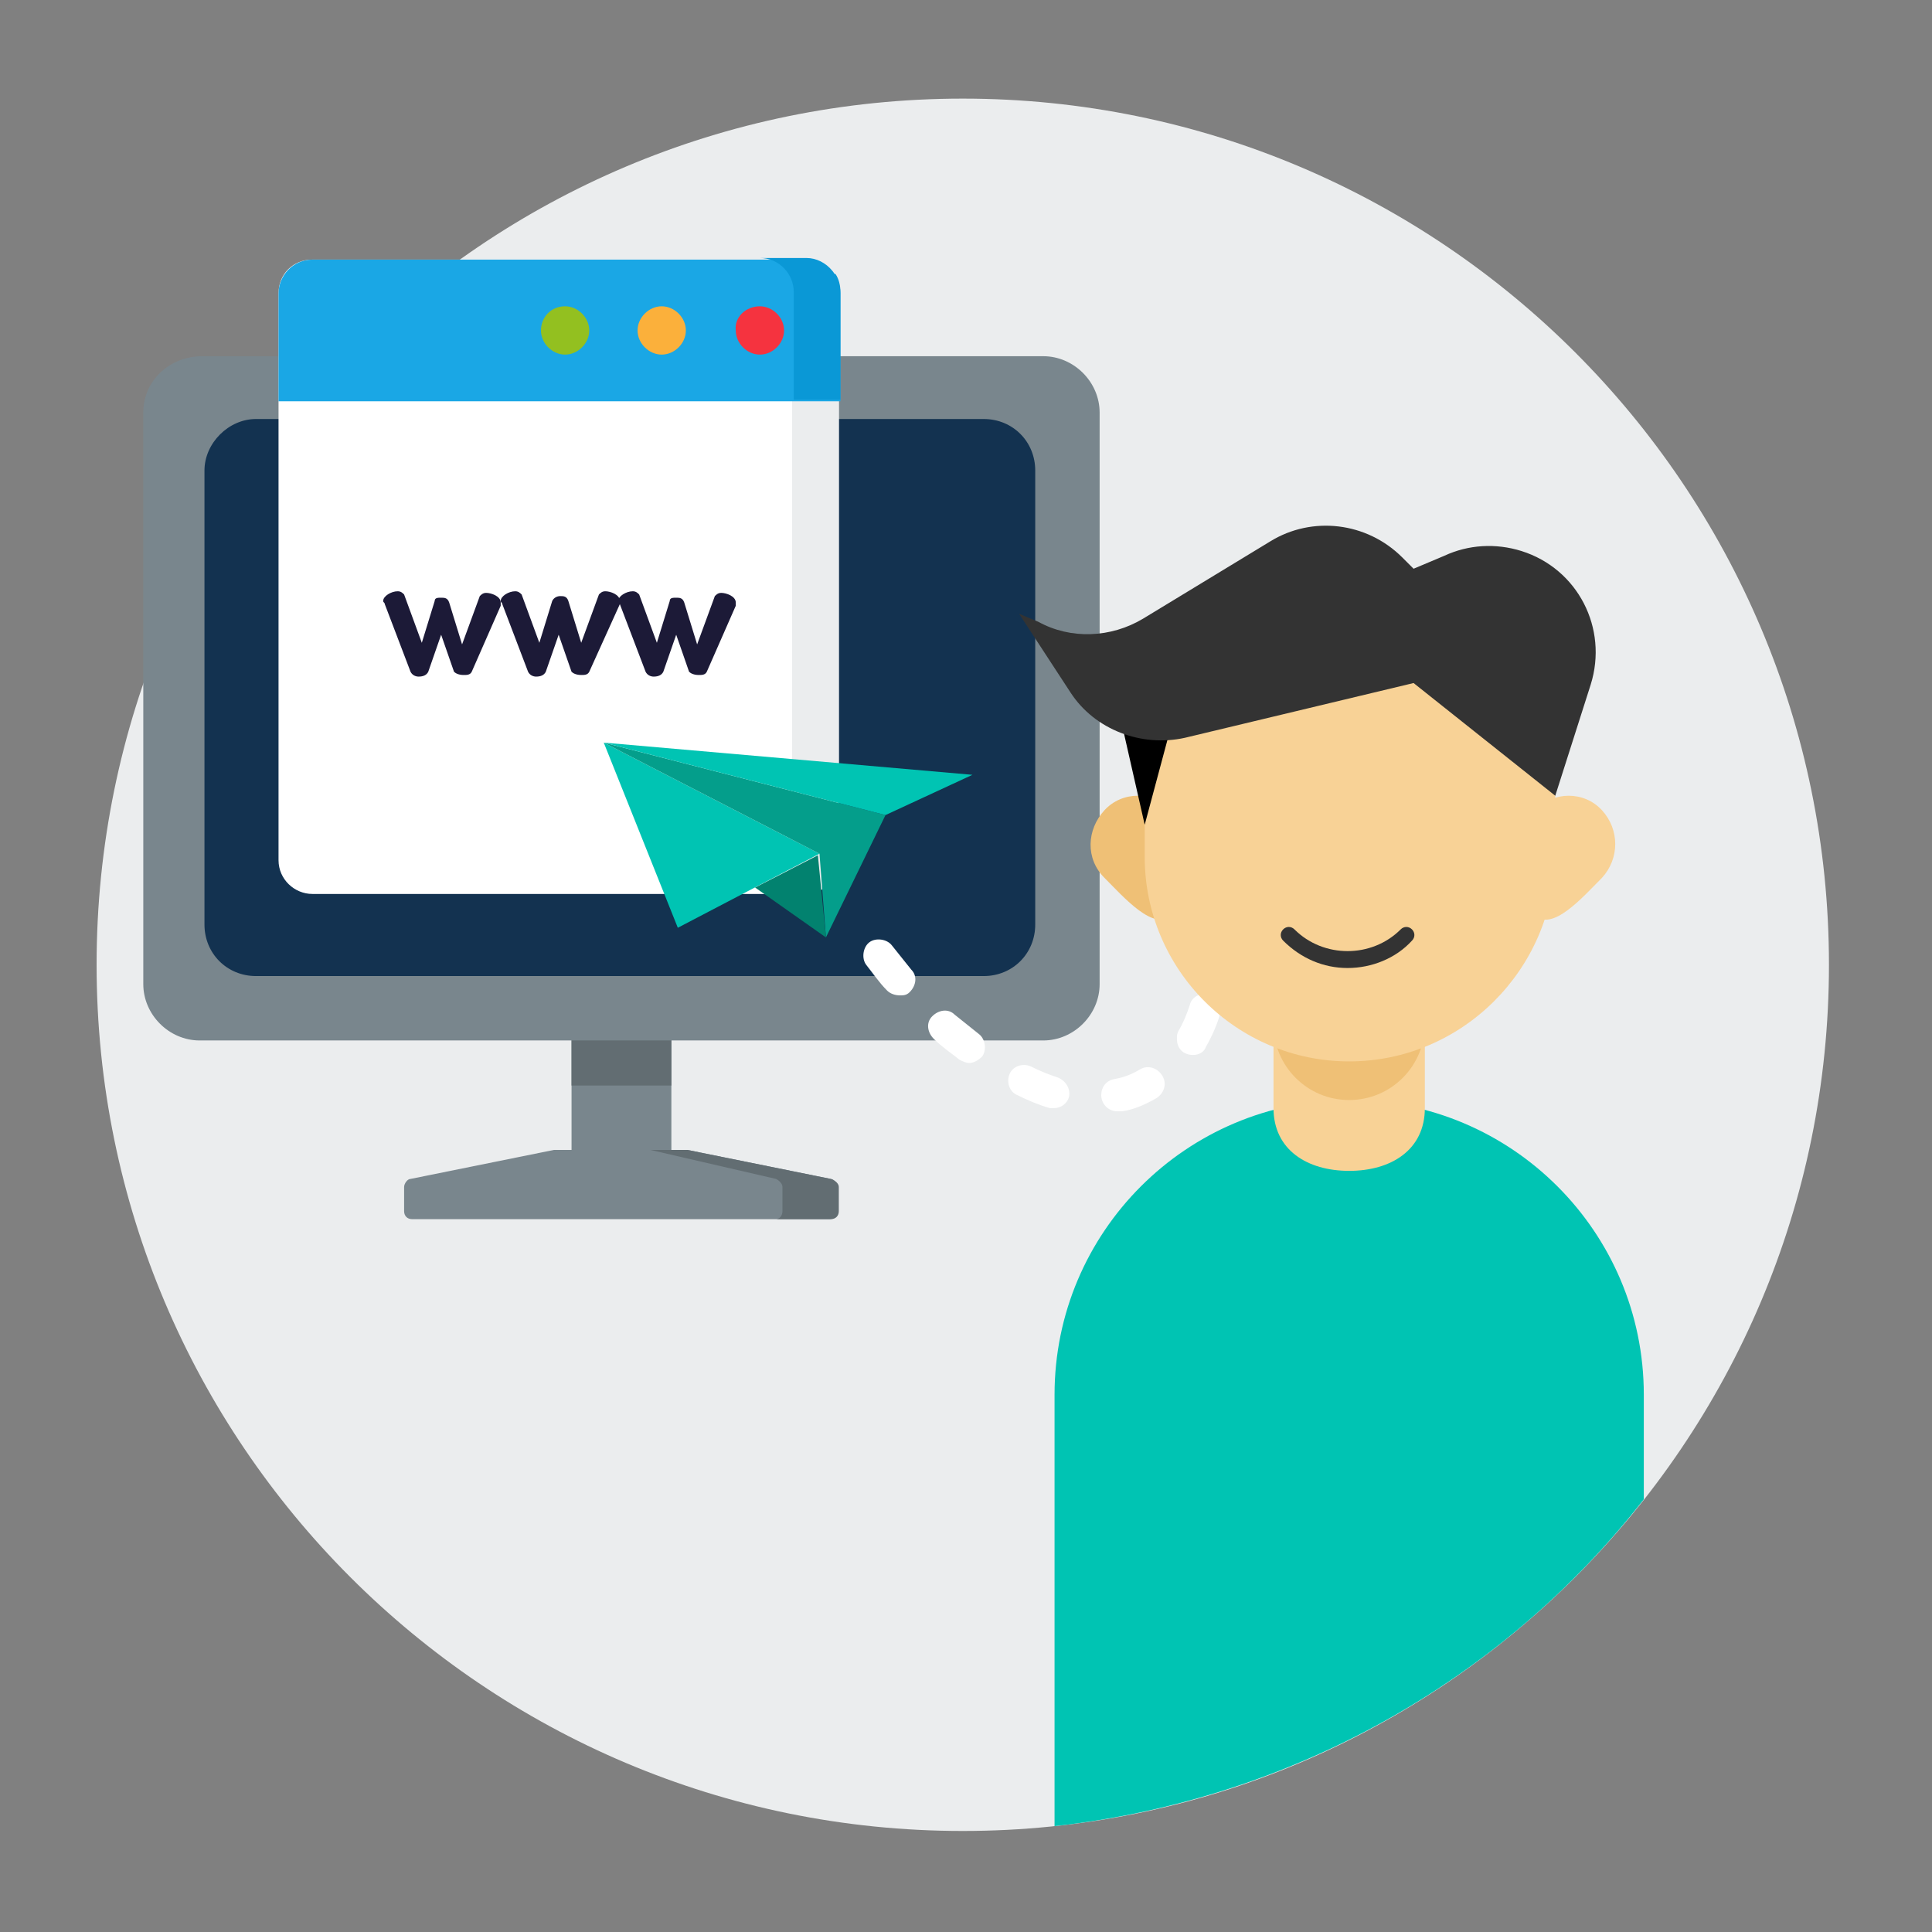<?xml version="1.0" encoding="utf-8"?>
<!-- Generator: Adobe Illustrator 25.2.1, SVG Export Plug-In . SVG Version: 6.00 Build 0)  -->
<svg version="1.1" id="Capa_1" xmlns="http://www.w3.org/2000/svg" xmlns:xlink="http://www.w3.org/1999/xlink" x="0px" y="0px"
	 viewBox="0 0 120 120" style="enable-background:new 0 0 120 120;" xml:space="preserve">
<rect x="0" y="0" width="120" height="120" fill="#808080" stroke="none"/>
<style type="text/css">
	.st1{fill:#EBEDEE;}
	.st2{fill:#79868D;}
	.st3{fill:#626D72;}
	.st4{fill:#133250;}
	.st5{fill:#FFFFFF;}
	.st6{fill:#1AA7E5;}
	.st7{fill:#0A98D6;}
	.st8{fill:#F5333F;}
	.st9{fill:#FBB03B;}
	.st10{fill:#93C020;}
	.st11{fill:#1C1A37;}
	.st12{fill:#00C4B3;}
	.st13{fill:#049E8B;}
	.st14{fill:#02826F;}
	.st15{fill:#F8D296;}
	.st16{fill:#EFC076;}
	.st17{fill:#333333;}
</style>
<g>
	<defs>
		<rect id="SVGID_1_" width="120" height="120"/>
	</defs>
	<clipPath id="SVGID_2_">
		<use xlink:href="#SVGID_1_"  style="overflow:visible;"/>
	</clipPath>
	<g id="paso-uno-ingresa-tu-información" transform="translate(-128 -2204)" class="st0">
		<g id="Grupo_8803">
			<g id="Grupo_8801" transform="translate(134 2210.125)">
				<g id="Grupo_8800">
					<path id="Trazado_21291" class="st1" d="M53.8,107.6L53.8,107.6C24.1,107.6,0,83.5,0,53.8S24.1,0,53.8,0s53.8,24.1,53.8,53.8
						C107.6,83.5,83.5,107.6,53.8,107.6C53.8,107.6,53.8,107.6,53.8,107.6"/>
					<rect id="Rectángulo_7623" x="29.5" y="58.4" class="st2" width="6.2" height="6.9"/>
					<rect id="Rectángulo_7624" x="29.5" y="58.4" class="st3" width="6.2" height="2.9"/>
					<path id="Trazado_21292" class="st2" d="M36.7,65.3h-8.3l-8.9,1.8c-0.2,0-0.4,0.3-0.4,0.5v1.5c0,0.3,0.2,0.5,0.5,0.5h25.9
						c0.3,0,0.5-0.2,0.5-0.5v-1.5c0-0.2-0.2-0.5-0.4-0.5L36.7,65.3z"/>
					<path id="Trazado_21293" class="st3" d="M45.6,67.1l-8.9-1.8h-2.3l7.8,1.8c0.2,0.1,0.4,0.3,0.4,0.5v1.5c0,0.3-0.2,0.5-0.4,0.5
						h3.4c0.3,0,0.5-0.2,0.5-0.5l0,0v-1.5C46.1,67.4,45.9,67.2,45.6,67.1"/>
					<path id="Trazado_21294" class="st2" d="M2.9,19.5V55c0,1.9,1.6,3.5,3.5,3.5c0,0,0,0,0,0h52.4c1.9,0,3.5-1.6,3.5-3.5l0,0V19.5
						c0-1.9-1.6-3.5-3.5-3.5H6.4C4.4,16.1,2.9,17.6,2.9,19.5"/>
					<path id="Trazado_21295" class="st4" d="M9.9,19.9h45.2c1.8,0,3.2,1.4,3.2,3.2l0,0v28.2c0,1.8-1.4,3.2-3.2,3.2H9.9
						c-1.8,0-3.2-1.4-3.2-3.2V23.1C6.7,21.4,8.2,19.9,9.9,19.9z"/>
					<path id="Trazado_21296" class="st5" d="M11.3,12.1v35.2c0,1.2,1,2.1,2.1,2.1H44c1.2,0,2.1-1,2.1-2.1V12.1c0-1.2-1-2.1-2.1-2.1
						c0,0,0,0,0,0H13.4C12.2,10,11.3,10.9,11.3,12.1C11.3,12.1,11.3,12.1,11.3,12.1"/>
					<path id="Trazado_21297" class="st1" d="M44,10h-2.9c1.2,0,2.1,1,2.1,2.1v35.2c0,1.2-1,2.1-2.1,2.1H44c1.2,0,2.1-1,2.1-2.1
						V12.1C46.2,10.9,45.2,10,44,10"/>
					<path id="Trazado_21298" class="st6" d="M44,10H13.4c-1.2,0-2.1,1-2.1,2.1c0,0,0,0,0,0v6.7h34.9v-6.7C46.2,10.9,45.2,10,44,10"
						/>
					<path id="Trazado_21299" class="st7" d="M45.7,10.7c-0.4-0.5-1-0.8-1.6-0.8h-2.9c1.2,0,2.1,1,2.1,2.1c0,0,0,0,0,0v6.7h2.9v-6.7
						c0-0.4-0.1-0.8-0.3-1.1C45.8,10.9,45.8,10.8,45.7,10.7C45.7,10.8,45.7,10.8,45.7,10.7"/>
					<path id="Trazado_21300" class="st8" d="M41.2,12.9c0.8,0,1.5,0.7,1.5,1.5c0,0.8-0.7,1.5-1.5,1.5s-1.5-0.7-1.5-1.5
						C39.6,13.6,40.3,12.9,41.2,12.9L41.2,12.9"/>
					<path id="Trazado_21301" class="st9" d="M35.1,12.9c0.8,0,1.5,0.7,1.5,1.5c0,0.8-0.7,1.5-1.5,1.5s-1.5-0.7-1.5-1.5
						C33.6,13.6,34.3,12.9,35.1,12.9L35.1,12.9"/>
					<path id="Trazado_21302" class="st10" d="M29.1,12.9c0.8,0,1.5,0.7,1.5,1.5c0,0.8-0.7,1.5-1.5,1.5c-0.8,0-1.5-0.7-1.5-1.5l0,0
						C27.6,13.6,28.2,12.9,29.1,12.9"/>
					<path id="Trazado_21303" class="st11" d="M23.3,35.6c-0.1,0.2-0.3,0.2-0.5,0.2c-0.3,0-0.5-0.1-0.6-0.2l-0.8-2.3l-0.8,2.3
						c-0.1,0.2-0.3,0.3-0.6,0.3c-0.2,0-0.4-0.1-0.5-0.3l-1.6-4.2c0-0.1-0.1-0.1-0.1-0.2c0-0.3,0.5-0.6,0.9-0.6
						c0.2,0,0.3,0.1,0.4,0.2l1.1,3l0.8-2.6C21,31,21.2,31,21.4,31s0.4,0,0.5,0.3l0.8,2.6l1.1-3c0.1-0.1,0.2-0.2,0.4-0.2
						c0.3,0,0.9,0.2,0.9,0.6c0,0.1,0,0.1,0,0.2L23.3,35.6z"/>
					<path id="Trazado_21304" class="st11" d="M30.6,35.6c-0.1,0.2-0.3,0.2-0.5,0.2c-0.3,0-0.5-0.1-0.6-0.2l-0.8-2.3l-0.8,2.3
						c-0.1,0.2-0.3,0.3-0.6,0.3c-0.2,0-0.4-0.1-0.5-0.3l-1.6-4.2c0-0.1-0.1-0.1-0.1-0.2c0-0.3,0.5-0.6,0.9-0.6
						c0.2,0,0.3,0.1,0.4,0.2l1.1,3l0.8-2.6c0.1-0.2,0.3-0.3,0.5-0.3s0.4,0,0.5,0.3l0.8,2.6l1.1-3c0.1-0.1,0.2-0.2,0.4-0.2
						c0.3,0,0.9,0.2,0.9,0.6c0,0.1,0,0.1,0,0.2L30.6,35.6z"/>
					<path id="Trazado_21305" class="st11" d="M37.9,35.6c-0.1,0.2-0.3,0.2-0.5,0.2c-0.3,0-0.5-0.1-0.6-0.2L36,33.3l-0.8,2.3
						c-0.1,0.2-0.3,0.3-0.6,0.3c-0.2,0-0.4-0.1-0.5-0.3l-1.6-4.2c0-0.1-0.1-0.1-0.1-0.2c0-0.3,0.5-0.6,0.9-0.6
						c0.2,0,0.3,0.1,0.4,0.2l1.1,3l0.8-2.6C35.6,31,35.8,31,36,31s0.4,0,0.5,0.3l0.8,2.6l1.1-3c0.1-0.1,0.2-0.2,0.4-0.2
						c0.3,0,0.9,0.2,0.9,0.6c0,0.1,0,0.1,0,0.2L37.9,35.6z"/>
					<path id="Trazado_21306" class="st12" d="M31.5,40l13.4,6.9l-8.8,4.6L31.5,40z"/>
					<path id="Trazado_21307" class="st13" d="M44.9,46.9l0.4,5.2l3.7-7.6L31.5,40L44.9,46.9z"/>
					<path id="Trazado_21308" class="st14" d="M45.3,52.1L40.9,49l3.9-2L45.3,52.1z"/>
					<path id="Trazado_21309" class="st12" d="M31.5,40l22.9,2L49,44.5L31.5,40z"/>
					<path id="Trazado_21310" class="st5" d="M63.4,62.9c-0.6,0-1-0.5-1-1c0-0.5,0.3-0.9,0.8-1c0.6-0.1,1.1-0.3,1.6-0.6
						c0.5-0.3,1.1-0.1,1.4,0.4s0.1,1.1-0.4,1.4l0,0c-0.7,0.4-1.4,0.7-2.1,0.8C63.6,62.9,63.5,62.9,63.4,62.9 M59.5,62.7
						c-0.1,0-0.2,0-0.3,0c-0.7-0.2-1.4-0.5-2-0.8c-0.5-0.2-0.7-0.8-0.5-1.3s0.8-0.7,1.3-0.5l0,0c0.6,0.3,1.1,0.5,1.7,0.7
						c0.5,0.2,0.8,0.7,0.7,1.2C60.3,62.4,59.9,62.7,59.5,62.7 M54.2,59.9c-0.2,0-0.4-0.1-0.6-0.2c-0.5-0.4-1.1-0.8-1.6-1.3
						c-0.4-0.4-0.5-1-0.1-1.4c0.4-0.4,1-0.5,1.4-0.1l0,0c0.5,0.4,1,0.8,1.5,1.2c0.4,0.3,0.5,1,0.2,1.4
						C54.8,59.7,54.5,59.9,54.2,59.9 M68.1,59.4c-0.6,0-1-0.4-1-1c0-0.2,0-0.3,0.1-0.5c0.3-0.5,0.5-1,0.7-1.6
						c0.1-0.5,0.7-0.8,1.2-0.7c0.5,0.1,0.8,0.7,0.7,1.2l0,0c-0.2,0.7-0.5,1.4-0.9,2.1C68.8,59.2,68.5,59.4,68.1,59.4 M49.9,55.7
						c-0.3,0-0.6-0.1-0.8-0.3c-0.5-0.5-0.9-1.1-1.3-1.6c-0.3-0.4-0.2-1.1,0.2-1.4c0.4-0.3,1.1-0.2,1.4,0.2c0.4,0.5,0.8,1,1.2,1.5
						c0.4,0.4,0.3,1-0.1,1.4C50.3,55.7,50.1,55.7,49.9,55.7 M69,53.6c-0.5,0-0.9-0.3-1-0.8c-0.1-0.6-0.3-1.2-0.5-1.7
						c-0.2-0.5,0-1.1,0.6-1.3c0.5-0.2,1.1,0,1.3,0.5c0.3,0.7,0.5,1.4,0.6,2.1c0.1,0.5-0.2,1.1-0.8,1.2C69.1,53.6,69,53.6,69,53.6
						 M66.1,48.4c-0.3,0-0.5-0.1-0.7-0.3C65,47.7,64.5,47.3,64,47c-0.4-0.3-0.6-0.9-0.2-1.4c0.3-0.4,0.9-0.5,1.3-0.3
						c0.6,0.4,1.2,0.9,1.7,1.4c0.4,0.4,0.4,1,0,1.4C66.6,48.3,66.4,48.4,66.1,48.4"/>
					<path id="Trazado_21311" class="st12" d="M77.8,62.2L77.8,62.2c-10.1,0-18.3,8.2-18.3,18.3l0,0v26.8
						C74,105.7,87.2,98.4,96.1,87v-6.5C96.1,70.4,87.9,62.2,77.8,62.2L77.8,62.2"/>
					<path id="Trazado_21312" class="st15" d="M77.8,66.6L77.8,66.6c-2.6,0-4.7-1.3-4.7-3.9v-7h9.4v7C82.5,65.3,80.4,66.6,77.8,66.6
						"/>
					<path id="Trazado_21313" class="st16" d="M77.8,62.2L77.8,62.2c-2.6,0-4.7-2.1-4.7-4.7c0,0,0,0,0,0v-5.6h9.4v5.6
						C82.5,60.1,80.4,62.2,77.8,62.2L77.8,62.2"/>
					<path id="Trazado_21314" class="st16" d="M62.6,48.4c1.2,1.2,3.1,3.4,4.2,2.3s1.2-5.3,0-6.5c-1.2-1.2-3.1-1.2-4.2,0
						S61.4,47.2,62.6,48.4"/>
					<path id="Trazado_21315" class="st15" d="M77.8,59.8L77.8,59.8c-7,0-12.7-5.7-12.7-12.7v-5.9c0-5.1,4.1-9.3,9.3-9.3h6.9
						c5.1,0,9.3,4.1,9.3,9.3v5.9C90.5,54.1,84.8,59.8,77.8,59.8"/>
					<path id="Trazado_21315-2" class="st17" d="M77.7,54c-1.5,0-2.9-0.6-4-1.7c-0.2-0.2-0.2-0.5,0-0.7c0.2-0.2,0.5-0.2,0.7,0
						c1.8,1.8,4.8,1.8,6.6,0c0.2-0.2,0.5-0.2,0.7,0s0.2,0.5,0,0.7c0,0,0,0,0,0C80.7,53.4,79.2,54,77.7,54z"/>
					<path id="Trazado_21316" class="st15" d="M93.5,48.4c-1.2,1.2-3.1,3.4-4.2,2.3s-1.2-5.3,0-6.5c1.2-1.2,3.1-1.2,4.2,0
						S94.6,47.2,93.5,48.4"/>
					<path id="Trazado_21317" d="M63.1,36.3l2,8.8l2.6-9.7L63.1,36.3z"/>
					<path id="Trazado_21318" class="st17" d="M81.8,29.2l-0.7-0.7c-2.2-2.2-5.6-2.6-8.2-1l-7.9,4.8c-2,1.2-4.5,1.3-6.5,0.2L57.3,32
						l3.2,4.9c1.5,2.3,4.4,3.4,7.1,2.8l14.2-3.4l8.8,7l2.2-6.9c1.1-3.5-0.8-7.2-4.3-8.3c-1.6-0.5-3.3-0.4-4.8,0.3L81.8,29.2z"/>
				</g>
			</g>
		</g>
	</g>
</g>
</svg>
